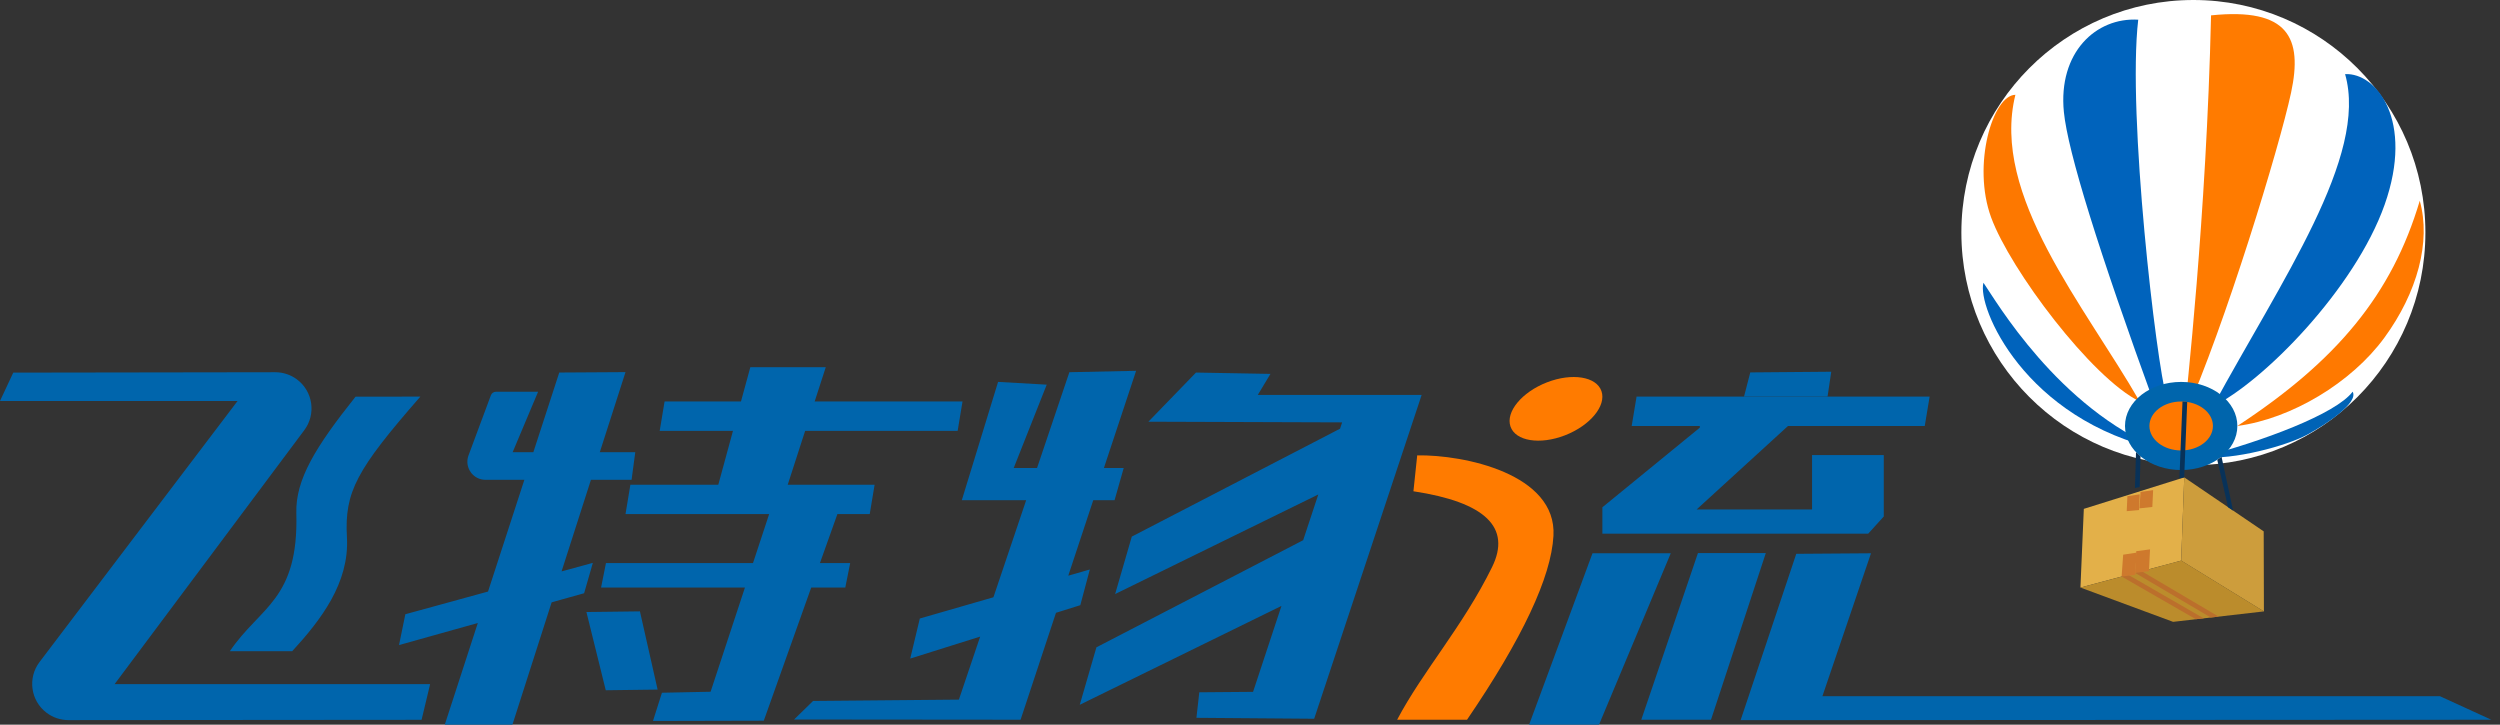 <?xml version="1.0" encoding="UTF-8"?>
<svg width="138px" height="40px" viewBox="0 0 138 40" version="1.1" xmlns="http://www.w3.org/2000/svg" xmlns:xlink="http://www.w3.org/1999/xlink">
    <rect x="0" y="0" width="138" height="40" fill="#333333" stroke="none"/>
    <!-- Generator: Sketch 59 (86127) - https://sketch.com -->
    <title>服务商-飞特物流</title>
    <desc>Created with Sketch.</desc>
    <g id="物流优选" stroke="none" stroke-width="1" fill="none" fill-rule="evenodd">
        <g id="物流优选-直发小包-首页备份" transform="translate(-752, -5732)">
            <g id="服务商-飞特物流" transform="translate(752, 5732)">
                <ellipse id="椭圆形" fill="#FFFFFF" cx="121.075" cy="12.838" rx="12.807" ry="12.838"></ellipse>
                <path d="M34.528,20.541 L33.109,24.961 L35.067,24.961 L34.863,26.486 L32.62,26.486 L30.998,31.542 L32.725,31.07 L32.243,32.747 L30.451,33.248 L28.286,40 L24.552,40 L26.375,34.39 L22.026,35.608 L22.375,33.906 L26.939,32.654 L28.945,26.486 L26.8,26.486 C26.72,26.486 26.641,26.477 26.564,26.458 L26.451,26.424 C25.933,26.231 25.67,25.655 25.862,25.138 L25.862,25.138 L27.097,21.819 C27.141,21.702 27.253,21.624 27.378,21.624 L27.378,21.624 L29.704,21.622 L28.298,24.961 L29.441,24.961 L30.871,20.564 L34.528,20.541 Z M45.582,20.27 L44.969,22.161 L53.131,22.162 L52.862,23.784 L44.444,23.783 L43.482,26.757 L48.278,26.757 L48.009,28.378 L46.224,28.378 L45.261,31.08 L46.93,31.081 L46.66,32.432 L44.779,32.432 L42.161,39.782 L36.045,39.797 L36.539,38.239 L39.225,38.184 L41.121,32.432 L33.179,32.432 L33.449,31.081 L41.566,31.08 L42.457,28.378 L34.528,28.378 L34.797,26.757 L39.65,26.757 L40.46,23.783 L36.415,23.784 L36.685,22.162 L40.902,22.161 L41.418,20.27 L45.582,20.27 Z M15.193,20.547 C15.625,20.546 16.046,20.686 16.393,20.944 C17.278,21.605 17.459,22.859 16.798,23.744 L16.798,23.744 L6.327,37.763 L23.743,37.764 L23.271,39.734 L3.779,39.75 C3.342,39.75 2.916,39.607 2.568,39.343 C1.688,38.676 1.516,37.421 2.184,36.541 L2.184,36.541 L13.114,22.134 L1.80411242e-14,22.134 L0.732,20.569 Z M62.713,20.469 L60.936,25.832 L62.029,25.833 L61.524,27.61 L60.348,27.61 L58.968,31.778 L60.158,31.436 L59.633,33.406 L58.29,33.827 L56.336,39.729 L43.833,39.717 L44.881,38.693 L52.931,38.619 L54.105,35.14 L50.244,36.353 L50.774,34.142 L54.837,32.969 L56.645,27.61 L53.092,27.61 L55.094,21.081 L57.779,21.233 L55.957,25.833 L57.245,25.832 L59.029,20.546 L62.713,20.469 Z M66.019,20.565 L70.129,20.639 L69.429,21.801 L78.475,21.801 L72.542,39.675 L66.043,39.623 L66.201,38.215 L69.169,38.19 L70.736,33.447 L59.602,38.905 L60.522,35.732 L71.935,29.819 L72.77,27.295 L61.555,32.792 L62.475,29.62 L73.97,23.664 L74.086,23.315 L63.392,23.278 L66.019,20.565 Z M35.324,33.747 L36.3,38.065 L33.438,38.102 L32.371,33.784 L35.324,33.747 Z M23.204,21.892 C19.686,25.921 19.008,27.144 19.151,29.664 C19.293,32.183 17.696,34.239 16.13,35.946 L15.719,35.945 C14.606,35.943 15.339,35.942 12.688,35.945 C14.362,33.474 16.488,33.127 16.358,28.326 C16.308,26.482 17.402,24.687 19.628,21.895 L20.139,21.895 C23.031,21.898 21.177,21.892 23.204,21.892 Z" id="形状结合" fill="#0065AC"></path>
                <polygon id="路径-32备份-3" fill="#0065AC" points="90.339 21.892 90.069 23.514 106.246 23.514 106.516 21.892"></polygon>
                <path d="M78.021,27.118 C81.99,27.72 83.437,29.114 82.363,31.302 C80.751,34.582 78.546,37.031 77.121,39.73 C78.898,39.731 80.185,39.731 80.979,39.73 C84.035,35.246 85.625,31.862 85.751,29.578 C85.94,26.152 80.801,25.094 78.23,25.136 C78.139,25.959 78.07,26.62 78.021,27.118 Z" id="路径-34" fill="#FF7B00"></path>
                <path d="M86.389,24.029 C87.776,23.49 88.677,22.4 88.402,21.593 C88.126,20.786 86.779,20.568 85.391,21.106 C84.004,21.645 83.103,22.736 83.378,23.543 C83.654,24.35 85.001,24.567 86.389,24.029 Z" id="椭圆形" fill="#FF7B00"></path>
                <polygon id="路径-35" fill="#0065AC" points="96.615 20.557 96.27 21.892 100.881 21.894 101.085 20.519"></polygon>
                <polygon id="路径-36" fill="#0065AC" points="93.829 23.607 88.451 28.003 88.451 29.459 103.125 29.459 103.984 28.51 103.984 25.118 100.025 25.118 100.025 28.121 93.655 28.121 98.994 23.243 93.829 23.243"></polygon>
                <polygon id="路径-37" fill="#0065AC" points="87.906 30.541 84.407 40 88.266 40 92.226 30.541"></polygon>
                <polygon id="路径-38" fill="#0065AC" points="93.727 30.528 90.599 39.73 94.447 39.73 97.473 30.528"></polygon>
                <path d="" id="路径-39" stroke="#979797" fill="#0065AC"></path>
                <polygon id="路径-40" fill="#0065AC" points="99.154 30.571 96.082 39.753 137.522 39.73 134.687 38.432 100.596 38.432 103.279 30.541"></polygon>
                <path d="M118.03,1.087 C117.419,6.333 119.032,20.066 119.596,21.954 C119.971,23.212 119.761,23.368 118.966,22.421 C115.823,13.784 114.143,8.371 113.926,6.18 C113.601,2.894 115.704,0.946 118.03,1.087 Z" id="路径-41" fill="#0063BC"></path>
                <path d="M122.05,0.848 C121.793,12.083 120.677,21.758 120.57,23.015 C122.82,17.965 125.82,8.134 126.468,5.113 C127.116,2.092 126.324,0.407 122.05,0.848 Z" id="路径-42" fill="#FF7B00"></path>
                <path d="M129.449,4.091 C130.744,8.625 125.93,15.474 122.154,22.432 C124.922,21.085 129.99,15.946 131.632,11.299 C133.274,6.652 131.184,4.006 129.449,4.091 Z" id="路径-43" fill="#0063BC"></path>
                <path d="M111.25,5.233 C110.004,5.253 108.849,9.105 109.91,12.001 C110.972,14.897 115.458,20.864 118.109,22.162 C115.087,16.886 109.868,10.782 111.25,5.233 Z" id="路径-44" fill="#FD7800"></path>
                <path d="M133.571,11.081 C132.038,16.252 128.994,19.916 123.502,23.514 C126.484,23.116 129.799,21.13 131.618,18.641 C133.437,16.151 134.202,13.342 133.571,11.081 Z" id="路径-45" fill="#FF7900"></path>
                <path d="M129.866,21.622 C128.938,22.858 124.859,24.369 121.535,25.229 C123.3,25.417 126.25,24.594 127.351,23.999 C128.452,23.403 130.205,22.216 129.866,21.622 Z" id="路径-45备份" fill="#0063B6"></path>
                <path d="M109.487,15.607 C109.12,16.916 111.729,23.177 119.315,24.84 C113.594,22.518 110.162,16.584 109.487,15.607 Z" id="路径-46" fill="#0063BC"></path>
                <ellipse id="椭圆形" fill="#0065AC" cx="120.401" cy="23.514" rx="3.101" ry="2.432"></ellipse>
                <ellipse id="椭圆形" fill="#FF7800" cx="120.401" cy="23.514" rx="1.753" ry="1.351"></ellipse>
                <polygon id="路径-48" fill="#E3B049" points="115.027 28.089 114.84 32.433 120.401 30.946 120.57 26.351"></polygon>
                <polygon id="路径-49" fill="#CD9D3C" points="120.57 26.351 124.956 29.332 124.968 33.752 120.401 30.946"></polygon>
                <polygon id="路径-50" fill="#BB8C2C" points="114.84 32.433 119.955 34.326 124.971 33.749 120.406 30.944"></polygon>
                <polygon id="矩形" fill="#083259" points="120.474 22.163 120.734 22.187 120.568 26.351 120.303 26.406"></polygon>
                <polygon id="矩形备份-99" fill="#083259" points="117.908 24.958 118.158 25.189 118.11 26.885 117.849 26.938"></polygon>
                <polygon id="矩形备份-98" fill="#083259" points="122.393 25.383 122.629 25.213 123.268 28.184 122.986 27.997"></polygon>
                <polygon id="路径-51" fill="#BB6F2C" fill-rule="nonzero" points="117.111 31.822 121.208 34.18 121.645 34.132 117.475 31.728"></polygon>
                <polygon id="路径-51备份" fill="#BB6F2C" fill-rule="nonzero" points="117.858 31.624 122.035 34.087 122.47 34.037 118.222 31.53"></polygon>
                <path d="M118.076,28.153 L118.113,27.286 L117.433,27.388 L117.395,28.216 L118.076,28.153 Z M117.199,30.618 L117.113,31.823 L117.869,31.729 L117.933,30.506 L117.199,30.618 Z" id="形状" fill="#CE792D" fill-rule="nonzero"></path>
                <path d="M118.809,27.984 L118.853,27.055 L118.159,27.156 L118.095,28.062 L118.809,27.984 Z M117.922,30.425 L117.853,31.624 L118.622,31.531 L118.682,30.325 L117.922,30.425 Z" id="路径-52备份" fill="#CE792D" fill-rule="nonzero"></path>
            </g>
        </g>
    </g>
</svg>
